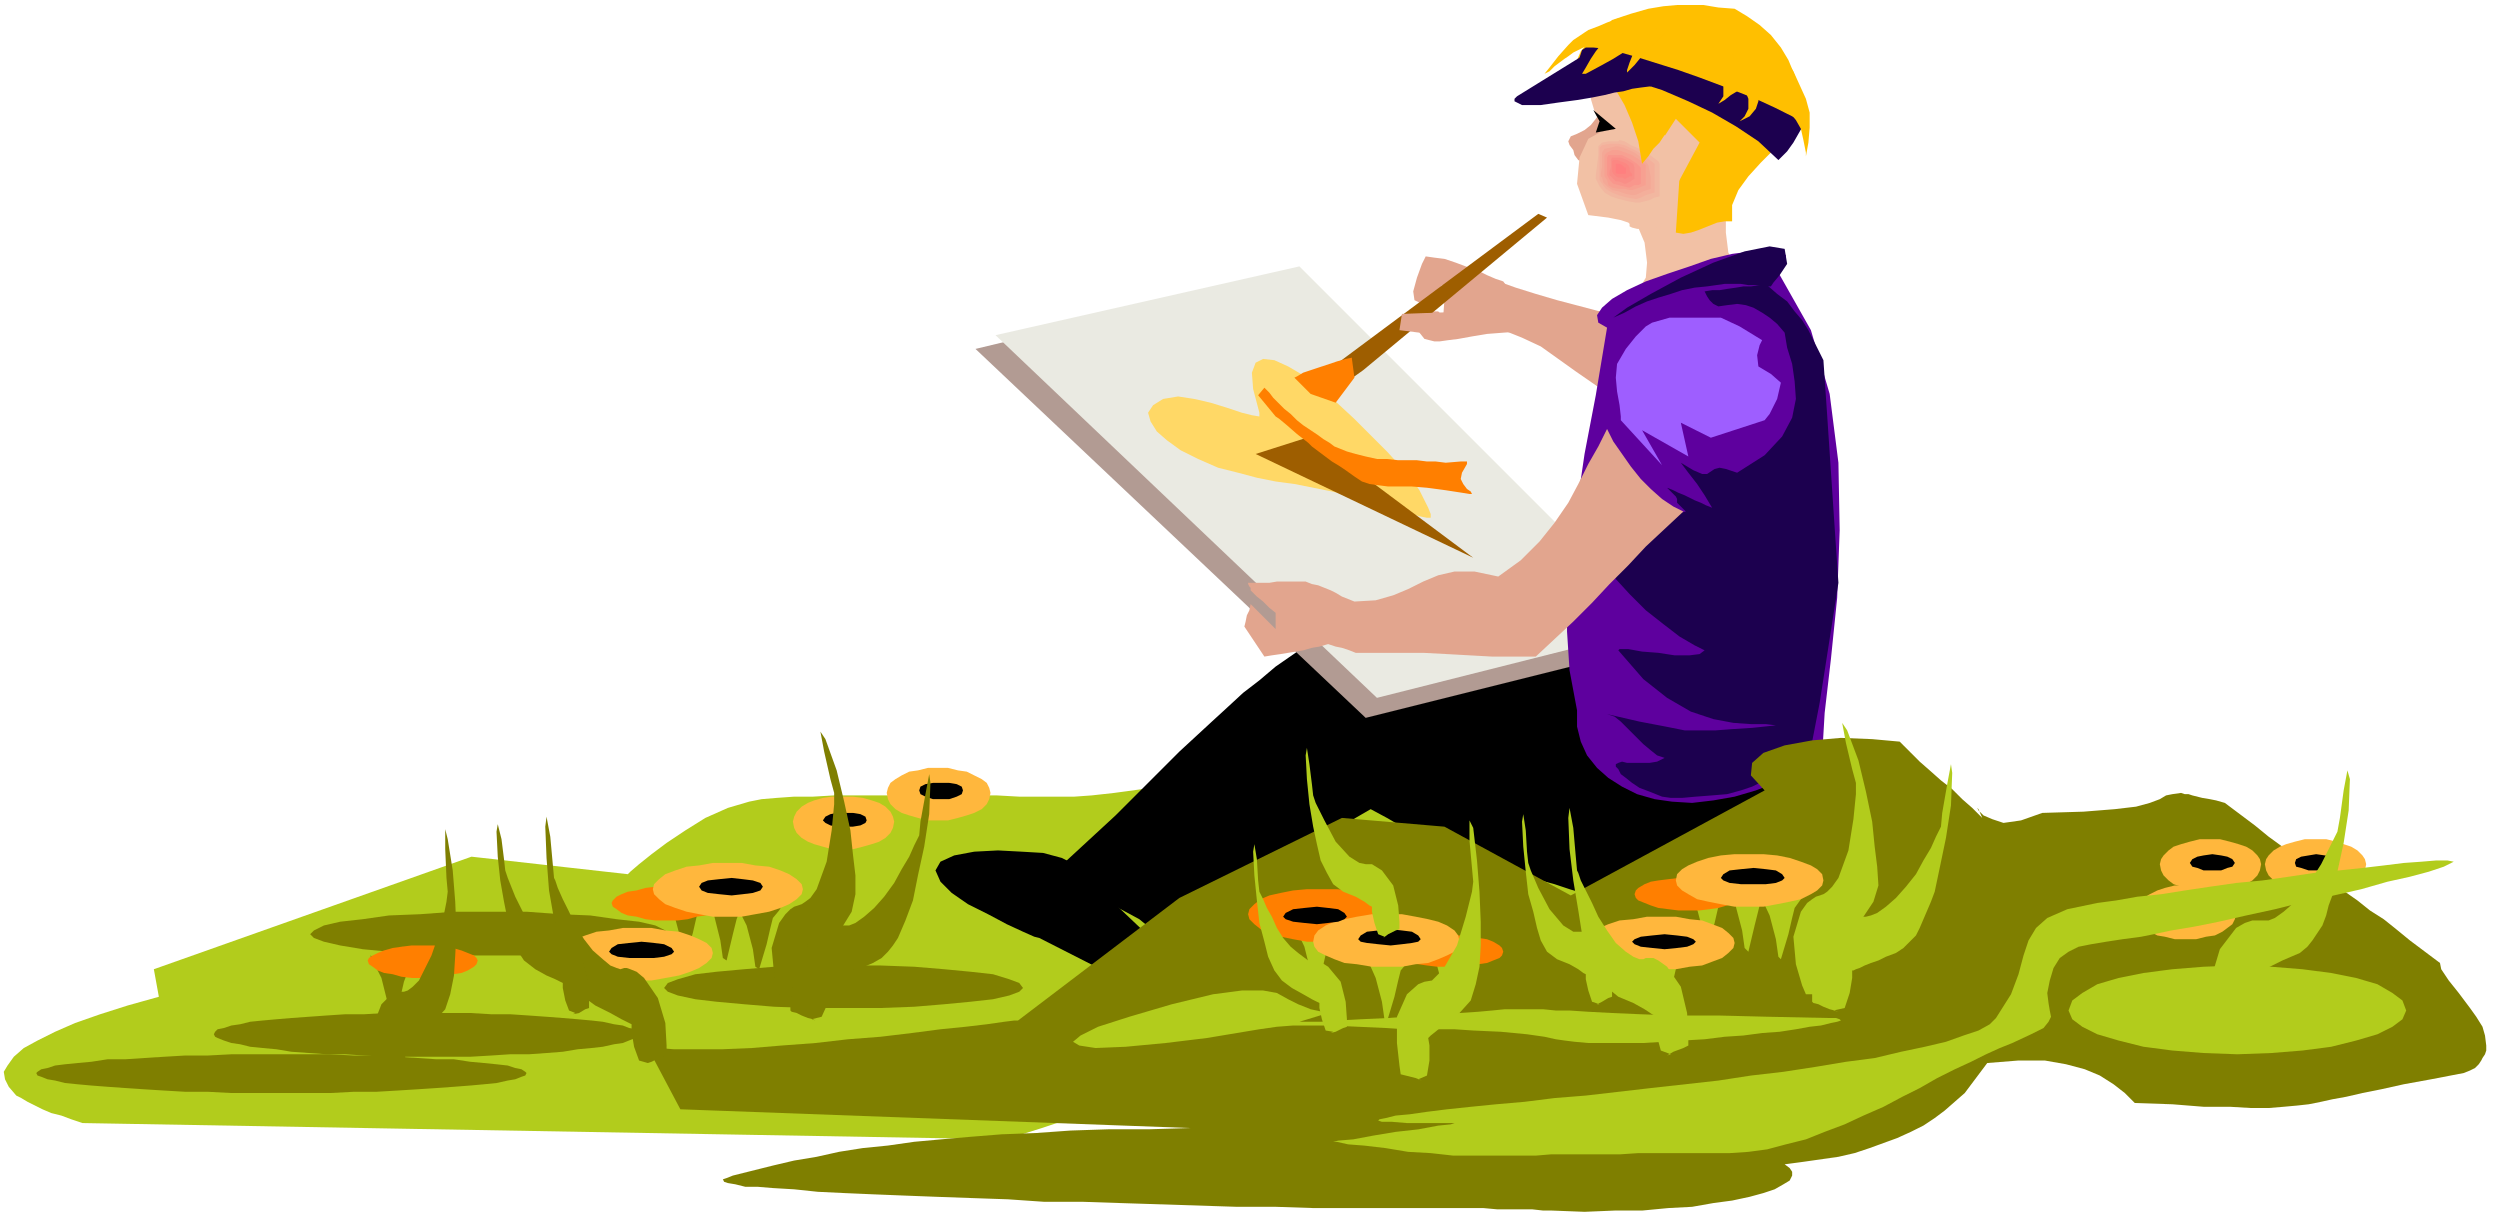 <svg xmlns="http://www.w3.org/2000/svg" fill-rule="evenodd" height="93.408" preserveAspectRatio="none" stroke-linecap="round" viewBox="0 0 1999 973" width="1.999in"><style>.pen1{stroke:none}.brush2{fill:#e2a58e}.brush3{fill:#b2cc1c}.brush4{fill:#7f7f00}.brush5{fill:#000}.brush8{fill:#f2c1a5}.brush17{fill:#ffbf00}.brush19{fill:#1c004f}.brush22{fill:#ff7f00}.brush24{fill:#ffb73d}</style><path class="pen1 brush2" d="m1198 225 2 10 2 13v16l15 6 15 7 14 10 14 10 13 9 13 9 13 7 12 5 4-16 5-15 6-15 5-16-14-5-16-4-18-6-19-5-19-5-17-5-16-5-14-5z"/><path class="pen1 brush3" d="m123 775 254-90 125 14 2-2 7-6 10-8 12-9 15-10 16-10 18-8 17-5 10-2 12-1 14-1h15l17-1h130l18 1h44l14-1 18-2 22-3 24-4 26-4 28-6 29-5 28-6 29-6 27-5 26-6 24-4 20-4 18-3 13-2 8-1 7 1 10 2 13 3 14 4 15 5 16 6 16 6 17 6 16 6 16 6 14 6 13 5 10 4 8 3 5 2 2 1 2 1 5 2 7 4 11 4 12 6 14 7 16 6 16 8 18 7 17 8 17 7 17 7 16 6 15 5 14 5 11 3 5 3-5 3-14 4-22 5-28 4-33 5-38 6-39 5-41 5-41 6-40 5-37 4-34 5-28 4-22 3-14 3-14 4-19 5-23 7-27 8-30 9-32 10-33 10-33 10-32 9-31 10-29 9-25 7-21 7-16 5-10 3-4 1-737-13-9-3-8-3-8-2-7-3-6-3-6-3-5-3-4-2-6-7-3-6-1-6 3-5 5-7 8-7 11-6 14-7 16-7 20-7 22-7 25-7-4-22z"/><path class="pen1 brush4" d="M342 810h34l17 1h15l15 1 14 1 13 1 12 1 11 1 9 1 9 2 7 1 5 2 5 1 2 2 1 2-1 2-2 1-5 2-5 2-7 1-9 2-9 1-11 1-12 2-13 1-14 1h-15l-15 1-17 1h-68l-17-1-15-1h-15l-14-1-14-1-12-2-11-1-10-1-8-2-7-1-6-2-5-2-2-1-1-2 1-2 2-2 5-1 6-2 7-1 8-2 10-1 11-1 12-1 14-1 14-1 15-1h15l17-1h34zm50-81h29l27 2 24 1 21 3 18 2 13 3 8 4 3 3-3 3-8 3-13 3-18 3-21 2-24 2-27 1h-58l-27-1-25-2-21-2-18-3-13-3-8-3-3-3 3-3 8-4 13-3 18-2 21-3 25-1 27-2h29zm283 43h29l27 1 24 2 21 2 18 2 13 4 8 3 3 4-3 3-8 3-13 3-18 2-21 2-24 2-27 1h-58l-27-1-24-2-22-2-17-2-14-3-8-3-3-3 3-4 8-3 14-4 17-2 22-2 24-2 27-1h29z"/><path class="pen1 brush5" d="m1224 517-14-3-12-2-12-1h-21l-10 2-10 1-9 2-10 2-10 2-10 1-10 1h-11l-12-1-13-2-14-4-13 9-13 9-13 11-13 10-13 12-12 11-13 12-13 12-13 13-13 13-12 12-13 13-13 12-13 12-13 12-13 12 45 21 26 14 11 9 2 5-5 2-7 1-5 1 1 3 188-109 13 7 12 7 11 6 11 5 10 5 10 4 10 4 9 3 10 3 10 4 9 3 11 3 10 3 11 3 12 4 13 4 11-7 11-7 12-6 11-6 12-6 11-5 11-6 11-5 11-5 10-5 10-6 10-5 9-6 9-6 8-7 8-7-8-25-10-21-11-18-11-15-13-12-13-9-14-7-14-5-15-3-15-1h-15l-14 1-15 3-14 2-14 4-13 3z"/><path class="pen1" style="fill:#b29b93" d="m1029 219-249 60 312 295 232-58-295-297z"/><path class="pen1" style="fill:#eaeae2" d="m1039 213-243 55 305 290 226-57-288-288z"/><path class="pen1 brush2" d="m1230 266-5-7-6-9-7-11-10-14-6-2-7-3-8-4-9-3-8-3-9-3-8-1-7-1-3 6-4 11-3 11 1 7 12 6 4-1 1-7 5-10 5 3-1 2-2 6-1 14-4-4h-5l-4 3-4 4-2 5v5l4 5 8 2h4l7-1 8-1 11-2 12-2 13-1 14-1 14 1z"/><path class="pen1 brush8" d="M1380 165v21l2 16 6 12 7 9 8 9 9 9 9 10 8 13h-21l-19 6-19 8-18 9-17 5-18-2-18-11-19-23 12-8 10-8 8-8 6-10 1-12-2-16-8-19-13-24 4 1 9 2 14 2 16 3 16 3 14 2 9 1h4z"/><path class="pen1 brush2" d="m1280 84 2 1-1 2-2 4-3 4-4 5-5 4-6 3-5 2-2 4 1 3 3 4 1 4 3 4 5 2h5l4-2 4-2 2-3 2-2 4-3-1-5-3-11-3-12-1-6z"/><path class="pen1 brush8" d="m1312 32-5 7-5 5-4 3-4 3-4 3-4 3-5 5-5 7-4 11 3 10 4 9v8l-9 5-7 15-2 21 9 25 16 2 10 2 6 2 1 1v2l2 1 4 1h8l7-1 8-2 9-2 9-1 9-2 11-1h11l5-20 4-19 4-18 4-20-11-8-11-8-11-8-10-9-11-8-11-8-10-8-11-8z"/><path class="pen1 brush8" d="M1294 111h-3l-6-1-6 1-3 4v8l-1 10-1 8v4l1 2 3 4 4 5 5 3 7 3 8 1 7 2h3l5-2 4-1 5-2 5-1v-28l-2-3-4-3-6-4-6-4-7-3-6-3-4-1-2 1z"/><path class="pen1" style="fill:#f2b7a0" d="M1294 113h-8l-5 1-3 3v7l-1 8-1 8v3l1 2 2 4 4 5 5 3 6 2 8 2 6 1h3l4-1 4-1 4-2 4-1v-26l-1-2-4-3-5-4-6-3-7-3-5-3-4-1-1 1z"/><path class="pen1" style="fill:#f4af9b" d="M1294 115h-7l-6 1-2 2v26l2 3 3 4 5 3 5 2 7 2 6 1h2l3-1 4-2 3-1 4-1v-23l-5-4-9-6-10-5-5-1z"/><path class="pen1" style="fill:#f4a896" d="M1294 117h-2l-4 1-5 1-2 3v11l-1 6v2l1 1 1 4 3 3 4 3 5 1 6 2 5 1h2l3-1 4-2 3-1 3-1v-9l-1-5-1-5-3-4-8-6-9-4-4-1z"/><path class="pen1" style="fill:#f7a091" d="M1294 120h-5l-4 2-2 2v17l2 3 1 4 3 2 5 1h5l4 1h2l3-1 3-1 2-1 3-1v-16l-3-3-8-5-8-3-3-1z"/><path class="pen1" style="fill:#f9968c" d="M1294 124h-8l-1 2v14l1 2 2 3 2 2 4 1 4 1 4 1h1l2-1 2-1h3l2-1v-13l-3-3-6-4-6-3h-3z"/><path class="pen1" style="fill:#f98e87" d="M1294 126h-5l-1 2v6l-1 3v3l1 1 2 2 2 2h2l3 1 2 1h1l2-1 2-1 1-1 2-1v-9l-1-3-5-3-5-2h-2z"/><path class="pen1" style="fill:#fc8782" d="M1294 128h-4l-1 1v8l1 2 1 1 1 1 2 1h3l2 1h1l1-1h1l1-1h2v-2l-1-1-1-2v-2l-1-2-3-2-3-1-2-1z"/><path class="pen1" style="fill:#ff7f7f" d="M1294 131h-2v7l1 1h7v-5h-1l-2-2-2-1h-1z"/><path class="pen1 brush17" d="m1257 71 2-13 2-10 3-7 4-5 4-5 5-4 6-5 6-6 15-5 14-4 12-2 11-1h21l12 2 13 1 10 6 10 7 9 8 8 10 6 10 5 12 4 13 3 15-5 11-9 10-10 11-10 10-10 11-8 11-5 12v13h-6l-6 1-5 2-5 2-5 2-6 2-6 1-6-1 1-15 1-15 1-15 1-15-3-5-3-4-3-5-4-4-4 6-5 5-4 6-5 6-3-18-5-15-6-14-7-12-5 1-4 1-4-1-4-1-5-1h-4l-4-1-5 1z"/><path class="pen1 brush8" d="m1327 115 13-20 19 19-23 43 2-31-11-11z"/><path class="pen1" style="fill:#5e009e" d="m1422 218 6-8v-6l-5-3-10-1-13 1-15 2-17 4-17 6-18 6-17 6-15 7-12 7-8 7-4 6 1 6 7 4-9 54-9 47-6 41-5 37-3 33v31l2 31 6 32v13l3 12 5 11 8 10 9 8 11 7 12 6 14 4 14 2 16 1 17-2 17-3 17-5 18-7 18-9 17-12 2-34 5-43 5-49 2-54-1-54-7-55-15-51-26-46z"/><path class="pen1 brush19" d="M1416 229h-6l-6-1h-6l-6-1h-13l-7 1-7 1-10 1-10 2-9 3-10 3-9 3-9 4-9 5-9 4 11-8 19-11 24-13 26-12 25-9 20-4 12 2 2 12-2 3-4 6-5 6-2 3z"/><path class="pen1 brush5" d="m1292 103-18-15 5 9-3 9 16-3z"/><path class="pen1 brush19" d="m1374 245 7-1 8-1 7 1 6 2 7 4 6 4 6 5 6 7 2 12 4 13 2 14 1 14-3 15-8 15-14 15-22 14-9-3-5-1-4 1-3 2-3 2h-4l-7-3-10-6 6 8 7 9 6 9 6 10-5-2-4-2-5-2-4-2-4-2-5-2-4-2-5-2 7 7 1 2v3l7 7-8 2-9 4-8 5-9 5-9 5-8 5-8 4-8 2 3 10 8 12 11 12 13 13 14 11 13 10 12 7 8 4-4 3-8 1h-12l-13-2-13-1-11-2h-7l-1 1 20 23 19 15 19 11 18 6 16 3 14 1h12l8 1-19 2-16 1-13 1h-25l-15-3-21-4-26-6 6 2 5 4 6 6 6 6 6 6 6 5 5 4 6 2-6 3-6 1h-18l-4-1-3 1-2 1v2l2 2 2 4 4 3 5 4 6 4 8 3 10 4 7 1h9l11-1 13-1 12-1 11-3 9-3 6-3 8-2 9-3 8-5 7-6 6-6 4-5 1-4-1-2 6-31 5-32 5-32 5-32-3-44-3-45-3-45-3-44-4-8-4-8-4-8-5-8-6-7-6-8-8-6-8-7h-6l-7 1h-6l-6 1-7 1-6 1h-6l-6 1 2 4 2 3 3 3 4 2z"/><path class="pen1 brush2" d="m1285 343-7 14-8 14-8 16-8 15-11 16-12 15-15 15-18 13-19-4h-16l-13 3-12 5-12 6-12 5-14 4-17 1-5-2-5-2-5-3-4-2-5-2-5-2-5-1-5-2h-23l-6 1h-17v1l1 2 1 1v2l5 5 5 4 5 5 5 4v13l-5-5-5-5-5-5-5-5-1 5-2 4-1 5-1 4 4 6 4 6 4 6 4 6 6-1 7-1 6-1 6-1 6-1 7-2 6-1 7-2 6 2 5 1 6 2 5 2h54l19 1 18 1 18 1h35l15-14 15-14 15-15 14-15 15-15 14-15 15-14 15-14-8-4-9-6-9-8-8-8-8-10-7-10-7-10-5-10z"/><path class="pen1" style="fill:#ffd866" d="m1007 330-5-19-1-13 3-8 6-3 9 1 11 5 12 7 13 10 14 12 14 13 13 13 13 13 11 12 9 10 6 9 3 6 4 8 2 5v3h-3l-5-1-8-2-13-4-16-5-17-5-17-4-15-3-15-3-15-2-15-3-15-4-16-4-16-7-14-7-11-8-8-7-5-8-2-7 4-6 8-5 12-2 13 2 13 3 13 4 12 4 8 2 6 1v-3z"/><path class="pen1" d="m1178 446-174-83 44-14 130 97zm-108-156 160-119 7 3-147 122-7 5-7 3-5-3-1-11z" style="fill:#9e5e00"/><path class="pen1 brush2" d="m1175 249-54 2-2 13 24 3 6 2 7-1 7-2 6-3 5-4 3-4 1-3-3-3z"/><path class="pen1 brush22" d="M1081 287v-1l-5 1-7 2-9 3-9 3-9 3-5 3-2 1 13 13 20 7 15-20-2-15zm-70 23 4 4 3 4 5 5 4 4 5 4 5 5 5 4 6 4 6 4 4 3 5 3 4 3 5 2 5 2 7 2 8 2 9 2h8l9 1h15l8 1h7l8 1 12-1h5v2l-4 7-1 5 2 4 3 4 3 2 1 2h-2l-6-1-13-2-15-2-12-1h-19l-8-1-7-1-6-2-6-4-7-5-6-4-5-3-4-3-4-3-4-3-4-3-3-3-9-7-8-7-6-5-3-2-14-17 5-6z"/><path class="pen1 brush5" d="m857 690-8-4-15-4-17-1-19-1-19 1-16 3-11 5-4 7 4 9 9 9 13 9 16 8 15 8 13 6 9 4 4 1 57 29 29-32-60-57z"/><path class="pen1 brush4" d="m517 836 9 2 13 1h38l24-1 24-2 27-2 26-3 26-2 25-3 23-3 20-2 17-2 14-2 8-1h3l129-98 130-64 82 7 101 55 155-84-11-12 1-10 9-8 17-6 22-4 23-2 25 1 22 2 8 8 8 8 8 7 9 8 9 7 8 8 8 7 8 8-3-7-1-1 1 2 4 4 7 3 9 3 14-2 17-6 33-1 25-2 17-2 11-3 8-3 5-3 5-1 7-1 3 1h3l3 1 4 1 4 1 6 1 5 1 7 2 12 9 12 9 11 9 11 8 10 7 10 8 10 7 10 7 10 7 10 7 10 8 11 7 10 8 11 9 12 9 12 9 1 5 6 9 8 10 9 12 5 7 5 8 2 7 1 8v4l-1 3-2 3-1 2-2 3-3 3-4 2-5 2-26 5-22 4-18 4-15 3-13 3-11 2-9 2-10 2-9 1-11 1-12 1h-14l-17-1h-21l-25-2-30-1-8-8-9-7-11-7-12-5-15-4-17-3h-21l-25 2-6 8-6 8-6 8-8 7-8 7-8 6-9 6-10 5-11 5-11 4-11 4-12 4-13 3-14 2-14 2-15 2 4 3 2 3v3l-2 4-5 3-7 4-9 3-11 3-14 3-15 2-17 3-19 1-21 2h-22l-24 1-26-1h-7l-9-1h-28l-11-1h-136l-30-1h-31l-31-1-31-1-31-1-30-1h-31l-29-2-29-1-28-1-26-1-25-1-23-1-21-1-19-2-17-1-12-1h-10l-8-2-6-1-3-1-1-2 3-1 5-2 16-4 16-4 17-4 18-3 18-4 19-3 20-2 21-3 22-2 23-2 25-2 27-1 28-2 30-1h32l34-1-408-15-27-51z"/><path class="pen1 brush3" d="m1092 764 8 18 5 19 2 14 2 2 6-20 3-13 2-8 5-6 3-4-4-1-7 2-8 3-7-1-5-2-4-2-1-1z"/><path class="pen1 brush4" d="m296 764 9 18 5 20 2 14 2 3 6-21 3-13 3-8 5-7 2-4h-4l-7 2-8 2h-7l-5-2-4-3-2-1z"/><path class="pen1 brush3" d="m1035 740 8 17 5 20 3 14 2 2 5-21 3-13 2-8 5-6 3-4-4-1-7 2-7 3h-7l-5-2-4-2-2-1zm278 16 8 17 6 19 2 14 2 2 6-20 3-13 2-8 4-6 2-5h-3l-7 3-7 2h-6l-6-2-4-2-2-1zm-818 6 8 18 6 20 2 14 2 1 6-20 3-13 2-8 5-6 2-4h-4l-7 2-7 2h-7l-5-2-4-3-2-1zm885-55 8 18 5 19 2 14 3 3 5-21 3-12 2-8 5-7 3-4h-4l-7 2-7 2h-7l-5-2-4-3-2-1z"/><path class="pen1 brush4" d="m562 715 9 17 5 20 2 14 3 2 5-21 3-12 3-8 4-7 2-4h-3l-7 2-7 2h-7l-6-2-4-2-2-1z"/><path class="pen1 brush3" d="m1407 715 8 17 5 19 2 14 2 2 6-20 3-13 2-8 5-7 2-4-4 1-7 1-7 2-7 1-5-2-4-2-1-1z"/><path class="pen1 brush4" d="m588 722 9 18 5 19 2 14 3 2 6-20 3-13 2-8 5-6 3-5h-4l-7 2-8 3-7-1-6-2-4-2-2-1z"/><path class="pen1 brush3" d="m1348 705 8 18 5 19 2 15 2 2 6-21 3-13 2-8 5-6 3-4-4-1-7 2-8 3h-6l-6-2-4-3-1-1z"/><path class="pen1 brush4" d="m531 713 8 18 5 19 2 14 2 2 6-20 3-13 2-8 5-7 3-4h-4l-7 2-8 2h-6l-6-2-4-2-1-1z"/><path class="pen1 brush3" d="m1140 750 8 18 5 19 3 14 2 2 6-20 3-13 3-8 5-6 2-4-4-1-7 2-8 3-7-1-5-2-4-2-2-1zm-818 7 8 18 4 19 3 14 3 2 5-20 3-13 2-8 5-7 3-4h-4l-7 2-7 2h-7l-5-2-4-2-2-1z"/><path class="pen1 brush19" d="m1268 43-55 34-1 1-1 1v2l2 1 4 2h15l14-2 15-2 12-2 10-2 8-2 7-1 7-2 7-1 8-1 4-2-3-3-7-5-11-4-12-5-11-3-8-3-4-1z"/><path class="pen1 brush19" d="m1265 40 3-2h6l10 1 12 3 14 4 16 5 16 5 17 6 16 6 16 6 15 6 13 6 10 5 8 4 5 3v2l-4 7-4 7-5 7-7 7-16-15-18-12-19-11-19-9-21-9-22-7-22-7-22-6v-6l1-3 1-3z"/><path class="pen1 brush17" d="m1376 37 2 11v29l-4 6 5-3 5-4 5-3 5-4 4 10v8l-3 6-4 4 8-4 5-6 2-6 1-9-7-9-7-10-8-9-7-10-1 1-1 1v1zm51 17 3-3 4 6 5 11 5 11 3 11v12l-1 12-2 11v4-7l-2-10-2-9-4-7-5-6-5-4-2-2 3-30zm-120-42-7 1-7 2-8 3-7 3-8 3-6 4-6 4-4 4-8 9-7 9-4 5 4-2 4-4 4-3 4-3 3-2 4-3 4-2 4-2 6-2 8-2v2l-4 5-4 6-4 7-3 5h3l13-7 9-5 8-5 5-3 4-3 2-2v2l-2 4-4 10-2 6v2l6-6 9-11 8-8 5-5 2-2-24-14z"/><path class="pen1" style="fill:#9e5eff" d="M1376 254h-41l-7 2-7 2-5 3-8 8-8 10-7 12-1 11 1 11 2 11 1 9v3l33 36-16-28 37 21-6-27 24 12 43-14 4-5 6-12 3-13-8-7-10-6-1-9 2-8 2-4-18-11-15-7z"/><path class="pen1 brush22" d="M1057 711h-12l-11 1-10 2-9 2-7 3-5 4-4 4-1 4 1 4 4 4 5 4 7 3 9 3 10 2 11 2h24l11-2 10-2 9-3 7-3 5-4 4-4 1-4-1-4-4-4-5-4-7-3-9-2-10-2-11-1h-12zm293-9h-8l-8 1-8 1-6 1-5 2-5 3-2 2-1 3 1 3 2 2 5 2 5 2 6 2 8 1 8 1h17l8-1 7-1 7-2 5-2 5-2 2-2 1-3-1-3-2-2-5-3-5-2-7-1-7-1-8-1h-9zm-817 7h-9l-8 1-7 2-7 1-5 2-4 2-3 3-1 2 1 3 3 2 4 3 5 2 7 1 7 2 8 1h18l8-1 7-2 7-1 5-2 5-3 2-2 1-3-1-2-2-3-5-2-5-2-7-1-7-2-8-1h-9zm625 39h-9l-8 1-7 1-7 1-5 2-4 3-3 2-1 3 1 3 3 2 4 2 5 2 7 1 7 1 8 1h18l8-1 7-1 7-1 5-2 5-2 2-2 1-3-1-3-2-2-5-3-5-2-7-1-7-1-8-1h-9zm-820 8h-9l-8 1-7 1-7 2-5 2-4 2-3 2-1 2 1 3 3 2 4 3 5 2 7 1 7 2 8 1h18l8-1 7-2 7-1 5-2 5-3 2-2 1-3-1-2-2-2-5-2-5-2-7-2-7-1-8-1h-9z"/><path class="pen1 brush24" d="M1109 731h-12l-12 2-10 2-8 2-7 3-6 4-3 4-1 5 1 4 3 4 6 3 7 3 8 3 10 1 12 2h24l11-2 10-1 8-3 7-3 6-3 3-4 1-4-1-5-3-4-6-4-7-3-8-2-10-2-11-2h-12z"/><path class="pen1 brush5" d="m1112 743 9 1 8 1 5 3 2 3-2 2-5 1-8 1-9 1-10-1-9-1-5-1-2-2 2-3 5-3 9-1 10-1z"/><path class="pen1 brush24" d="M1329 733h-12l-11 2-11 1-9 3-7 3-6 4-4 4-1 4 1 4 4 4 6 4 7 3 9 3 11 1 11 2h23l11-2 10-1 8-3 8-3 5-4 4-4 1-4-1-4-4-4-5-4-8-3-8-3-10-1-11-2h-11z"/><path class="pen1 brush5" d="m1331 747 10 1 8 1 5 2 2 2-2 2-5 2-8 1-10 1-10-1-9-1-5-2-2-2 2-2 5-2 9-1 10-1z"/><path class="pen1 brush24" d="M509 742h-11l-11 2-10 1-9 3-8 3-5 3-4 4-1 4 1 4 4 4 5 4 8 3 9 3 10 2 11 2h23l11-2 11-2 9-3 7-3 6-4 4-4 1-4-1-4-4-4-6-3-7-3-9-3-11-1-11-2h-12z"/><path class="pen1 brush5" d="m513 753 10 1 8 1 6 3 2 3-2 2-6 2-8 1h-20l-9-1-5-2-2-2 2-3 5-3 9-1 10-1z"/><path class="pen1 brush24" d="M1398 683h-11l-11 1-10 2-9 3-7 3-5 3-4 4-1 5 1 4 4 4 5 3 7 4 9 2 10 2 11 2h23l11-2 10-2 9-2 8-4 5-3 4-4 1-4-1-5-4-4-5-3-8-3-9-3-10-2-11-1h-12z"/><path class="pen1 brush5" d="m1402 694 10 1 8 1 5 3 2 3-2 2-5 2-8 1h-20l-9-1-5-2-2-2 2-3 5-3 9-1 10-1z"/><path class="pen1 brush24" d="M581 690h-11l-11 2-10 1-9 3-8 3-5 4-4 4-1 4 1 4 4 4 5 4 8 3 9 3 10 2 11 2h23l11-2 11-2 9-3 7-3 6-4 4-4 1-4-1-4-4-4-6-4-7-3-9-3-11-1-11-2h-12z"/><path class="pen1 brush5" d="m585 702 9 1 8 1 6 2 2 3-2 3-6 2-8 1-9 1-10-1-9-1-5-2-2-3 2-3 5-2 9-1 10-1z"/><path class="pen1 brush24" d="M750 614h-8l-8 2-7 1-6 3-5 3-4 3-2 4-1 4 1 5 2 4 4 4 5 3 6 2 7 2 8 2h16l8-2 7-2 6-2 6-3 4-4 2-4 1-5-1-4-2-4-4-3-6-3-6-3-7-1-8-2h-8z"/><path class="pen1 brush5" d="M752 626h7l6 1 4 2 1 3-1 3-4 2-6 2h-13l-6-2-4-2-1-3 1-3 4-2 6-1h6z"/><path class="pen1 brush24" d="M673 637h-8l-7 1-7 2-5 2-5 3-4 4-2 4-1 4 1 5 2 4 4 4 5 3 5 2 7 2 7 2h17l8-2 7-2 6-2 5-3 4-4 2-4 1-5-1-4-2-4-4-4-5-3-6-2-7-2-8-1h-9z"/><path class="pen1 brush5" d="M675 650h7l6 1 4 2 1 3-1 2-4 2-6 1h-13l-5-1-4-2-2-2 2-3 4-2 5-1h6z"/><path class="pen1 brush24" d="M1852 671h-9l-8 2-7 2-5 2-5 3-4 4-2 3-1 4 1 5 2 4 4 4 5 3 5 2 7 2 8 2h17l8-2 6-2 6-2 5-3 4-4 2-4 1-5-1-4-2-3-4-4-5-3-6-2-6-2-8-2h-8z"/><path class="pen1 brush5" d="m1852 683 7 1 6 1 4 2 1 3-1 3-4 1-6 2h-13l-6-2-4-1-1-3 1-3 4-2 6-1 6-1z"/><path class="pen1 brush24" d="M1747 708h-8l-8 2-6 2-6 3-5 3-4 4-2 4-1 5 1 4 2 4 4 3 5 3 6 3 6 1 8 2h17l8-2 7-1 6-3 4-3 4-3 2-4 1-4-1-5-2-4-4-4-4-3-6-3-7-2-8-2h-9z"/><path class="pen1 brush5" d="m1749 722 7 1 6 1 4 2 1 3-1 2-4 1-6 1-7 1-6-1-5-1-4-1-1-2 1-3 4-2 5-1 6-1z"/><path class="pen1 brush24" d="M1767 671h-8l-8 2-7 2-6 2-4 3-4 4-2 3-1 4 1 5 2 4 4 4 4 3 6 2 7 2 8 2h16l8-2 7-2 6-2 5-3 4-4 2-4 1-5-1-4-2-3-4-4-5-3-6-2-7-2-8-2h-8z"/><path class="pen1 brush5" d="m1769 683 7 1 5 1 4 2 2 3-2 3-4 1-5 2h-14l-5-2-4-1-2-3 2-3 4-2 5-1 7-1zm-716 42 9 1 8 1 5 3 2 3-2 2-5 2-8 1-9 1-10-1-9-1-6-2-2-2 2-3 6-3 9-1 10-1z"/><path class="pen1 brush3" d="m1444 795-3-7-5-17-2-22 6-20 5-7 4-3 3-2 3-1 3-1 3-2 4-4 5-7 8-22 4-25 2-20v-9l-3-11-5-21-3-16 4 6 9 24 6 25 5 24 2 20 2 16 1 15-4 13-8 12-10 11-9 9-5 6-2 2 2 5 3 12v12l-7 5h4-22z"/><path class="pen1 brush4" d="m627 803-3-7-5-17-2-21 6-20 5-7 4-4 3-2 3-1 3-1 3-2 4-3 5-7 8-22 4-25 2-21v-9l-3-11-5-22-3-16 4 6 9 25 6 25 5 23 2 19 2 17v15l-3 14-8 13-10 10-9 8-5 5-2 2 2 6 3 12v12l-7 6h4-22z"/><path class="pen1 brush3" d="M1449 801v-8l2-17 6-21 14-16 7-4 5-2 4-1 3 1h2l4-1 5-2 7-5 8-7 8-9 8-10 6-11 6-10 4-9 3-6 1-2 1-11 4-23 3-16 1 7-1 26-4 26-5 24-4 19-3 8-3 7-3 7-3 7-3 6-5 5-5 5-6 4-8 3-6 3-6 2-5 2-4 2-3 1-2 1h-1v6l-2 12-4 12-9 2 4 1-3-1-4-1-5-2-4-2-4-1-1-1zm318 3v-7l2-18 6-20 13-17 7-4 6-2h13l5-2 7-5 8-7 8-10 7-10 7-11 5-10 4-8 3-6 1-2 2-11 3-22 3-16 2 7-1 25-4 26-5 23-4 19-3 8-2 8-3 8-4 6-4 6-4 5-6 5-7 3-7 3-6 3-6 3-5 2-4 2-3 2-1 1h-1l-1 6-2 11-4 11-8 3 3 1-3-1-4-2-4-2-5-2-3-1-1-1z"/><path class="pen1 brush4" d="M632 808v-7l2-18 6-20 13-16 7-5 5-2h14l5-2 7-5 8-7 8-9 8-11 6-11 6-10 4-9 3-6 1-2 1-11 4-22 3-16 1 7-1 25-4 26-5 23-4 20-3 8-3 8-3 7-3 7-4 6-4 5-5 5-7 4-7 3-7 2-6 3-4 2-5 1-2 2-2 1h-1v6l-2 12-5 11-8 2 3 1-2-1-4-1-5-2-4-2-4-1-1-1z"/><path class="pen1 brush3" d="m1120 859-1-7-2-18v-21l8-18 9-8 5-2 6-1 9-9 11-19 7-23 5-20 1-8-1-11-2-22v-16l3 6 3 26 2 25 1 24v19l-1 17-3 14-4 13-9 10-11 8-7 6-5 4-2 2 1 6v12l-2 12-7 3 3 1-5-2-8-2-4-1z"/><path class="pen1 brush4" d="m301 867-2-7-2-18 1-21 7-18 5-5 4-3 3-1 3-1h3l3-1 4-3 5-5 10-20 8-23 4-20 1-8-1-11-1-23v-16l2 8 4 25 2 25 1 24-1 19-1 16-3 15-4 12-9 10-10 9-7 6-5 5-2 1 1 6v11l-1 12-7 3 3 1-6-1-8-2-4-1z"/><path class="pen1 brush3" d="M1350 836v-8l-1-18-5-21-11-16-7-5-4-2h-6l-2 1h-3l-5-2-6-4-8-7-7-10-7-11-5-11-5-10-4-8-2-6-1-2-1-11-2-23-3-16-1 8 1 25 3 25 4 24 3 19 5 16 5 14 8 11 11 9 12 5 9 5 6 4 2 1v5l2 12 3 11 8 3-3 1 5-3 8-3 4-2z"/><path class="pen1 brush4" d="M533 843v-7l-1-18-6-20-11-16-6-5-5-2-3-1h-2l-3 1-3-1-5-2-6-5-8-7-7-9-7-11-5-11-5-10-4-9-2-6-1-2-1-11-2-22-3-16-1 8 1 25 2 26 4 23 5 19 4 16 6 14 7 12 11 8 12 6 9 5 6 3 2 1v6l2 12 4 11 7 2-3 1 6-2 8-4 4-2z"/><path class="pen1 brush3" d="M1289 797v-19l-4-16-9-12-8-5h-10l-8-5-11-13-9-17-6-14-2-6-1-9-1-17-2-13-1 6 1 20 2 20 2 18 4 14 3 13 3 10 5 9 8 6 10 4 7 4 4 3 2 1v4l2 9 3 9 6 2h-2l4-2 5-3 3-1z"/><path class="pen1 brush4" d="M471 806v-6l-1-14-4-16-8-13-8-5h-9l-9-4-11-13-9-18-6-15-2-6-1-9-2-16-3-12-1 6 1 20 2 19 3 17 3 15 3 12 4 11 6 9 9 7 9 5 7 3 4 2 2 1v4l2 10 3 8 5 2-2 1 5-1 5-3 3-1z"/><path class="pen1 brush3" d="M1077 821v-6l-1-14-4-16-10-12-8-5h-8l-8-6-6-5-6-7-5-8-4-9-4-7-3-7-2-4-1-2-1-9-1-17-2-12-1 6 1 19 2 20 2 18 4 15 3 12 5 11 6 8 8 6 9 5 7 4 4 2 2 1v4l2 9 3 9 6 1-2 1 4-1 6-3 3-1zm42-78v-6l-1-13-4-16-9-12-8-5h-5l-5-1-8-5-11-12-9-17-7-14-2-6-1-9-2-16-2-13-1 6 1 19 2 20 3 18 3 14 3 13 5 10 5 9 8 6 10 4 7 4 4 3 2 1v4l2 9 3 9 5 2-1 1 4-3 6-3 3-1zm670 29 27 1 25 2 23 3 20 4 17 5 12 7 8 6 3 8-3 7-8 6-12 6-17 5-20 5-23 3-25 2-27 1-27-1-25-2-23-3-20-5-17-5-12-6-8-6-3-7 3-8 8-6 12-7 17-5 20-4 23-3 25-2 27-1z"/><path class="pen1 brush3" d="M1163 898h-38l-12-1h-8l-3-1 1-1 5-1 8-2 11-1 14-2 16-2 19-2 20-2 23-2 24-3 25-2 26-3 26-3 27-3 27-3 26-4 26-3 26-4 24-4 23-3 21-5 19-4 17-4 14-5 12-4 9-5 5-5 12-19 6-16 4-15 4-12 6-10 9-8 16-7 24-5 15-2 17-3 19-2 19-3 20-3 21-3 21-2 21-3 20-3 20-2 19-2 17-2 16-2 14-1 12-1h9l5 1-2 1-6 3-12 4-15 4-18 4-21 6-22 5-23 5-24 6-23 5-22 5-20 4-18 3-14 3-10 2-15 2-13 2-12 2-10 2-8 4-7 5-5 8-3 10-2 10 1 8 1 6 1 5-2 4-4 5-10 5-15 7-10 4-11 5-12 6-13 6-14 7-14 8-14 7-15 8-16 7-15 7-16 6-15 6-16 4-15 4-15 2-15 1h-73l-15 1h-55l-12 1h-66l-18-2-18-1-18-3-17-2-13-1-9-2h-3l4-1 12-1 16-3 18-3 18-2 16-3 10-1 3-1z"/><path class="pen1 brush3" d="m1062 810-14-3-10-4-8-4-9-5-11-2h-17l-23 3-33 8-34 10-25 8-14 7-6 5 5 3 13 2 24-1 32-3 33-4 24-4 18-3 14-2 13-1h30l22 1 22 1 15 1h40l15 1 22 1 21 2 14 2 9 2 7 1 8 1 11 1h44l16-1 16-1 17-1 16-2 15-1 15-2 14-1 13-2 11-2 9-1 8-2 5-1 3-1-1-1-3-1h-6l-48-1-40-1h-34l-28-1-23-1-19-1-15-1h-11l-10-1h-31l-10 1-11 1-15 1-31 2-26 2-22 1-18 1-14 1h-17l23-7z"/><path class="pen1 brush4" d="M224 843h40l19 1h18l17 1 16 1 15 1h14l13 2 11 1 10 1 9 1 6 2 5 1 3 2 1 1-1 2-3 1-5 2-6 1-9 2-10 1-11 1-13 1-14 1-15 1-16 1-17 1h-18l-19 1h-79l-19-1h-18l-17-1-16-1-15-1-14-1-13-1-11-1-10-1-8-2-6-1-5-2-3-1-1-2 1-1 3-2 5-1 6-2 8-1 10-1 11-1 13-2h14l15-1 16-1 17-1h18l19-1h39z"/></svg>
